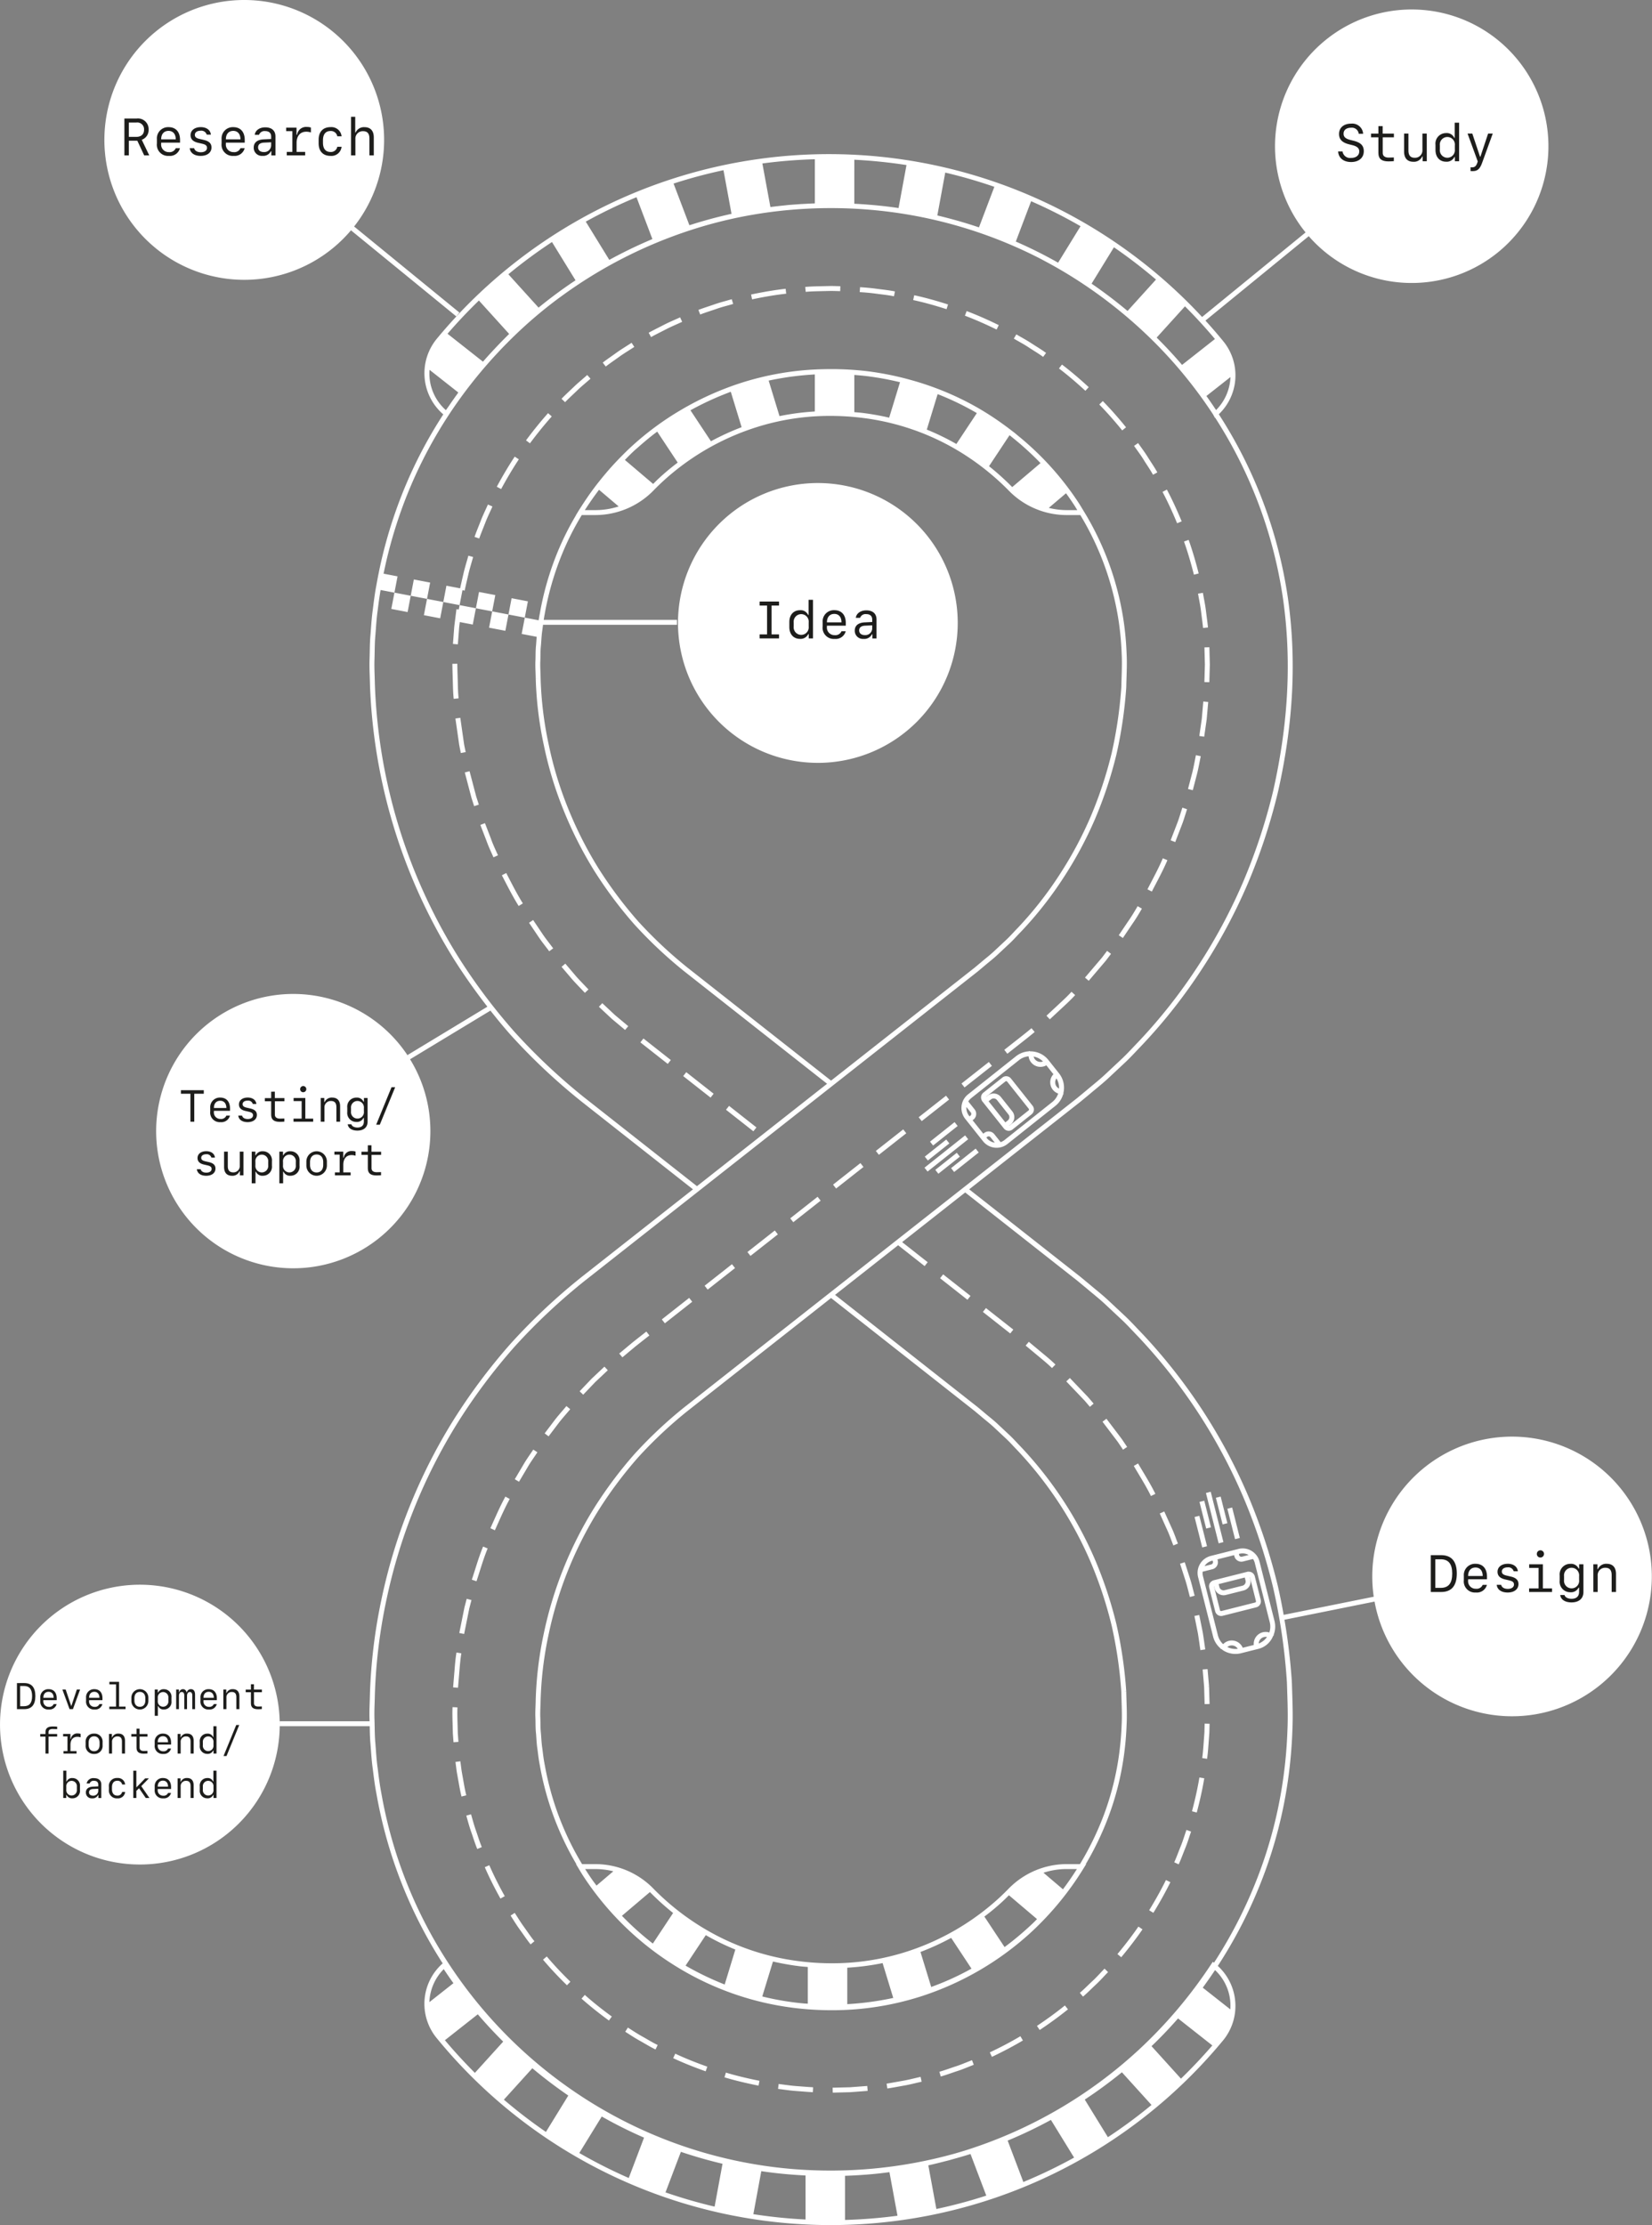 <svg id="Raggruppa_1328" data-name="Raggruppa 1328" xmlns="http://www.w3.org/2000/svg" xmlns:xlink="http://www.w3.org/1999/xlink" width="443.818" height="597.578" viewBox="0 0 443.818 597.578">
  <rect x="0" y="0" width="443.818" height="597.578" fill="#808080" stroke="none"/>
  <defs>
    <clipPath id="clip-path">
      <rect id="Rettangolo_287" data-name="Rettangolo 287" width="443.818" height="597.578" fill="none"/>
    </clipPath>
  </defs>
  <g id="Raggruppa_1328-2" data-name="Raggruppa 1328" clip-path="url(#clip-path)">
    <path id="Tracciato_2034" data-name="Tracciato 2034" d="M130.407,136.982c-.419.913-.852,1.857-1.226,2.82l.619.239-.619-.237c-.2.516-.4,1.03-.608,1.543-.375.941-.75,1.882-1.084,2.839l1.253.436c.326-.939.7-1.861,1.063-2.784.207-.518.415-1.037.615-1.559h0c.357-.925.782-1.849,1.192-2.744.232-.5.463-1,.684-1.51l-1.214-.532c-.219.5-.445.993-.673,1.487M168.3,92.951c-.862.546-1.725,1.092-2.56,1.686-.447.323-.9.642-1.348.96-.829.583-1.658,1.168-2.463,1.786l.807,1.053c.791-.607,1.605-1.181,2.419-1.755.455-.321.911-.642,1.356-.965.813-.577,1.656-1.111,2.5-1.644.468-.3.936-.594,1.4-.9l-.728-1.108c-.457.3-.919.593-1.381.885m-34.835,37.771,1.165.631c1.58-2.924,3.135-5.536,4.755-7.985l-1.106-.732c-1.642,2.483-3.216,5.127-4.815,8.086m7.849-12.449,1.064.791c1.969-2.645,3.883-5.007,5.854-7.218l-.99-.882c-2,2.24-3.936,4.63-5.928,7.308M156.518,101.8c-.773.661-1.544,1.323-2.277,2.027l.459.477-.461-.475c-.4.383-.8.761-1.2,1.139-.737.7-1.477,1.4-2.182,2.126l.953.921c.692-.716,1.416-1.4,2.141-2.084.4-.38.806-.762,1.2-1.149.714-.687,1.467-1.331,2.222-1.976.424-.363.85-.728,1.269-1.1l-.88-.992c-.412.366-.831.725-1.251,1.084m38.494-20.988c-.965.266-1.959.541-2.93.883h0c-.518.182-1.039.354-1.559.528-.966.322-1.933.644-2.882,1.011l.479,1.237c.929-.359,1.876-.675,2.821-.99.528-.175,1.054-.351,1.579-.533l-.219-.626.22.624c.927-.325,1.9-.6,2.842-.855.54-.15,1.079-.3,1.615-.459l-.38-1.27c-.526.158-1.057.3-1.585.451m64.224,3.974c2.71,1.026,5.493,2.243,8.512,3.722l.582-1.19c-3.055-1.5-5.876-2.732-8.626-3.773Zm36.1,23.853c2.051,2.1,4.124,4.438,6.16,6.955l1.03-.834c-2.063-2.55-4.164-4.921-6.242-7.048ZM277.1,92.208h0c-.87-.587-1.786-1.106-2.672-1.608-.464-.261-.927-.524-1.383-.8l-.679,1.14c.467.277.937.543,1.409.81.863.489,1.758.994,2.585,1.552l.37-.55-.365.553c.463.308.935.6,1.405.9.827.522,1.684,1.062,2.476,1.645l.785-1.068c-.831-.61-1.706-1.164-2.554-1.7-.46-.292-.921-.582-1.377-.883m7.4,6.757c2.361,1.805,4.681,3.769,7.092,6l.9-.973c-2.444-2.259-4.795-4.247-7.187-6.078Zm38.367,94.071-.665,4.632,1.312.188.669-4.666.411-4.661-1.322-.115Zm-1.9,11.412c-.194.981-.387,1.962-.623,2.932h0l-1.18,4.515,1.282.335,1.182-4.527-.64-.167.644.156c.239-.99.436-1.99.634-2.989.106-.537.212-1.074.325-1.609l-1.3-.273c-.114.541-.221,1.083-.327,1.627M181.2,85.909c-.929.414-1.858.827-2.767,1.294q-.728.378-1.458.746c-.909.461-1.819.923-2.709,1.42l.647,1.157c.875-.488,1.768-.941,2.663-1.395.49-.249.982-.5,1.467-.752.883-.453,1.788-.856,2.7-1.259.51-.228,1.019-.455,1.526-.691l-.559-1.2c-.5.233-1,.457-1.506.681M292.269,375.161l-1.615-1.693-.48.457.479-.457-3.232-3.384-.957.916,3.23,3.383h0l1.6,1.677c.33.369.651.745.969,1.123l.546.642,1-.866-.539-.632c-.327-.387-.655-.776-1.006-1.167M201.779,79.094l.272,1.3c3.469-.725,6.383-1.208,9.162-1.52l-.147-1.318c-2.824.318-5.776.807-9.287,1.542m43.554,1.489c2.777.6,5.707,1.4,8.96,2.446l.4-1.262c-3.293-1.056-6.265-1.868-9.082-2.479Zm-9.568-2.995c-1.673-.244-3.318-.372-4.707-.465l-.087,1.324c1.363.09,2.976.215,4.6.452l.1-.655-.085.656.964.123c1.194.148,2.43.3,3.619.541l.261-1.3c-1.237-.249-2.5-.406-3.716-.558Zm-15.608-.713c-1.251.029-2.546.06-3.827.186l.129,1.319c1.231-.121,2.5-.15,3.729-.179l3.2-.074,2.337.06.034-1.326-2.369-.06ZM122.985,183.286l-.009-.357-.048-1.685c-.032-.993-.062-1.987-.072-2.98l-1.326.012c.009,1,.04,2.006.072,3.01l.048,1.676.663-.016-.663.016.009.357c.036,1.429.073,2.908.232,4.369l1.319-.144c-.155-1.405-.191-2.855-.225-4.258m-4.727-17.23.839-4.377-4.377-.839-.839,4.377Zm-8.754-1.678.839-4.377-4.377-.839-.839,4.377Zm13.122-.773-.587,4.674-.355,4.665,1.323.1.351-4.633.17-1.345,3.485.668.839-4.377-4.377-.839-.224,1.167Zm13.141,5.807.839-4.377-4.377-.839-.839,4.377ZM190.9,294.779l.821-1.042-3.676-2.891-3.677-2.894L183.546,289l3.677,2.892Zm12.323,8.008L195.868,297l-.821,1.042,7.353,5.785ZM133.067,159.819l-4.377-.839-.839,4.377,4.377.839ZM41.846,66.676A37.576,37.576,0,1,0,36.52,13.8a37.577,37.577,0,0,0,5.326,52.873M180.217,284.688l-7.352-5.785-.822,1.042,7.353,5.785ZM94.3,61.863l28.283,23.106.839-1.026L95.139,60.836Zm21.259,94.6-4.377-.839L110.342,160l4.377.839Zm160.835,203.9-.847,1.019,3.773,3.135c1.113.923,2.264,1.876,3.306,2.9l.927-.947c-1.079-1.059-2.254-2.031-3.387-2.969ZM124.244,158.5l.59.123c.2-.973.429-1.941.655-2.91l.376-1.633c.232-.965.506-1.918.782-2.871.155-.538.313-1.076.46-1.617l-1.279-.35c-.146.536-.3,1.067-.455,1.6-.281.972-.561,1.945-.8,2.938l-.376,1.633q-.3,1.294-.585,2.594l-3.679-.705-.839,4.377,4.377.839Zm-94.2,267.861a37.573,37.573,0,1,0,44.345,29.277,37.572,37.572,0,0,0-44.345-29.277m107.4-265.7-.839,4.377,4.377.839.839-4.377Zm-2.615,74.408.7,1.351c1.186,2.292,2.414,4.661,3.815,6.9l1.124-.7c-1.373-2.191-2.588-4.536-3.762-6.8l-.7-1.355ZM253.378,342.248l-.821,1.042,3.676,2.892,3.677,2.892.821-1.042-3.677-2.892Zm10.68,10.092,7.353,5.785.821-1.042L264.88,351.3ZM154.4,262.783l-.492.444c.679.75,1.381,1.482,2.083,2.214.38.4.762.8,1.139,1.2l.966-.909c-.38-.4-.765-.8-1.148-1.2-.693-.722-1.385-1.444-2.056-2.186l-3.017-3.547-1.01.858,3.03,3.563Zm-28.25-55.663-1.281.335,1.794,6.823.718,2.226,1.261-.408-.708-2.191Zm-1.217-5.963c-.1-.481-.2-.962-.278-1.429l-.993-6.947-1.312.188,1,6.965c.086.5.188.994.29,1.491l.164.818,1.3-.253Zm43,75.453.848-1.018-3.559-2.975-3.416-3.2-.907.968,3.445,3.223Zm-35.957-51.159-.624.224.619-.237-1.684-4.365-1.237.476,1.682,4.365h0c.44,1.225.981,2.418,1.5,3.57l.346.765,1.209-.545-.349-.768c-.513-1.133-1.046-2.3-1.469-3.485m14.589,28.722c.333.435.665.867.99,1.307l1.066-.789c-.33-.445-.667-.885-1-1.324-.6-.779-1.217-1.585-1.77-2.4l-2.613-3.881-1.1.74,2.614,3.883c.575.854,1.206,1.676,1.816,2.47M309.23,236.986q-.485.923-.962,1.847l1.178.607q.475-.921.957-1.837c1.115-2.126,2.267-4.324,3.223-6.587L312.4,230.5c-.933,2.211-2.072,4.384-3.173,6.485M265.919,551.2l.566,1.2c3.042-1.444,5.765-2.882,8.323-4.4l-.676-1.14c-2.523,1.5-5.21,2.915-8.213,4.34m-6.348,2.708c-.905.365-1.841.742-2.774,1.038l.2.632-.205-.631c-.525.171-1.05.353-1.572.533-.943.325-1.885.651-2.846.92l.361,1.277c.99-.278,1.97-.616,2.918-.944.516-.178,1.033-.355,1.552-.525h0c.982-.31,1.939-.7,2.866-1.068.509-.206,1.018-.412,1.532-.606l-.467-1.239c-.524.2-1.043.406-1.562.615M245.7,558.152c-.97.229-1.939.459-2.916.634-.549.1-1.1.195-1.648.294-.981.178-1.962.357-2.948.508l.2,1.31c1-.152,1.992-.333,2.987-.513.545-.1,1.09-.2,1.638-.293,1.006-.179,2-.415,2.992-.65.534-.126,1.066-.252,1.6-.37l-.284-1.294c-.542.118-1.082.245-1.62.374m87.387-145.109-2.063-8.172-1.284.325,2.063,8.172Zm-3.346-3.965-1.805-7.15-1.285.325,1.807,7.152Zm-4.409,1.113-1.8-7.15-1.284.325,1.8,7.15ZM228.365,560.565l-4.677.119.034,1.326,4.707-.121,4.666-.35-.1-1.322ZM328.677,414.156l-3.412-13.517-1.283.325,3.412,13.517ZM180.852,552.751c2.672,1.247,5.526,2.4,8.729,3.531l.44-1.25c-3.16-1.114-5.977-2.254-8.607-3.484ZM130.24,501.466c1.193,2.728,2.569,5.483,4.209,8.423l1.157-.647c-1.619-2.9-2.976-5.619-4.152-8.306Zm10.607,16.14-.536.391.532-.4c-.658-.883-1.265-1.837-1.851-2.76-.236-.368-.471-.738-.709-1.1l-1.111.722c.236.363.468.729.7,1.094.6.941,1.217,1.913,1.9,2.834.3.41.591.825.883,1.239.6.854,1.22,1.737,1.9,2.566l1.023-.843c-.651-.79-1.257-1.652-1.841-2.484-.3-.423-.593-.844-.9-1.261m6.058,7.837-1.013.856c1.941,2.3,4.046,4.544,6.434,6.872l.925-.949c-2.358-2.3-4.434-4.516-6.347-6.779m66.905,34.794h0c-.984-.073-1.988-.207-2.959-.335-.553-.074-1.1-.147-1.658-.211l-.151,1.316c.546.064,1.09.135,1.634.208.99.133,2.014.268,3.038.343l.048-.661-.046.661,1.652.125c1.009.081,2.016.159,3.025.213l.07-1.324c-1-.053-2-.131-2.992-.209ZM132.619,408.483c-.29.648-.581,1.3-.876,1.942l1.206.551q.445-.974.879-1.951c.964-2.147,1.959-4.368,3.11-6.453l-1.16-.64c-1.178,2.133-2.185,4.38-3.159,6.551M194.635,557.9c2.731.818,5.723,1.547,9.147,2.23l.258-1.3c-3.383-.675-6.334-1.393-9.025-2.2Zm-22-10.927-.326.577.318-.581c-1.083-.593-2.147-1.279-3.177-1.942l-.764-.492-.714,1.117.761.488c1.047.675,2.129,1.372,3.25,1.986h0q.575.324,1.145.657c.96.557,1.953,1.132,2.981,1.63l.577-1.193c-.984-.476-1.954-1.039-2.892-1.584-.386-.223-.771-.447-1.159-.665m151.636-131.71-2.063-8.172-1.285.325,2.064,8.172Zm-168.04,121.5c2.231,1.978,4.707,3.956,7.357,5.879l.778-1.074c-2.614-1.9-5.056-3.847-7.255-5.8ZM323.7,178.507l-.134,4.677,1.326.038.134-4.712-.119-4.677-1.326.033Zm11.688,243.607-.015-.056-.274.069-9.041,2.283h0l-.272.069.013.053a1.578,1.578,0,0,0-.932,1.877l1.6,6.348a1.652,1.652,0,0,0,1.6,1.243,1.677,1.677,0,0,0,.4-.05l9.041-2.283a1.648,1.648,0,0,0,1.193-2l-1.6-6.347a1.63,1.63,0,0,0-1.71-1.208m-.974,1.555.2.8a1.154,1.154,0,0,1-.834,1.4L329,427.07a1.151,1.151,0,0,1-1.4-.834l-.2-.8Zm3,6.324a.322.322,0,0,1-.233.39l-9.041,2.283a.32.32,0,0,1-.39-.232l-1.6-6.348c-.008-.036.012-.066.015-.1l.146.575a2.484,2.484,0,0,0,2.4,1.873,2.521,2.521,0,0,0,.61-.077l4.787-1.209a2.473,2.473,0,0,0,1.795-3.006l-.15-.594a.293.293,0,0,1,.065.1Zm-17.185,56.453,1.282.339c.893-3.374,1.552-6.383,2.015-9.2l-1.308-.216c-.455,2.773-1.107,5.741-1.988,9.074m-.981-59.155c.138.538.274,1.076.42,1.612l1.279-.35c-.145-.528-.28-1.059-.415-1.589-.248-.97-.5-1.972-.815-2.953l-1.436-4.451-1.262.406,1.434,4.45c.3.943.551,1.925.794,2.876m4.325,37.929-.237,3.253c-.089,1.214-.183,2.471-.362,3.686l1.31.195c.188-1.263.282-2.545.374-3.785l.24-3.285.058-2.338-1.326-.033Zm12.661-48.7a4.658,4.658,0,0,0-3.549-.52l-7.414,1.872a4.692,4.692,0,0,0-3.4,5.692l4.026,15.946a6.128,6.128,0,0,0,1.983,3.18c-.012.032-.033.06-.044.091l.308.1a6.308,6.308,0,0,0,.586.433,6.171,6.171,0,0,0,3.168.879,6.26,6.26,0,0,0,1.528-.191l4.475-1.129a5.738,5.738,0,0,0,4.117-3.493l.224-.237c-.025-.024-.057-.038-.083-.061a6.146,6.146,0,0,0,.237-3.742L338.381,419.4a4.661,4.661,0,0,0-2.141-2.878m-3.225.766a3.4,3.4,0,0,1,.828-.1,3.332,3.332,0,0,1,1.612.431l-1.8.455a.626.626,0,0,1-.471-.069.619.619,0,0,1-.285-.382l-.072-.284Zm-7.414,1.872.188-.048.072.284a.623.623,0,0,1-.449.756l-1.807.456a3.34,3.34,0,0,1,2-1.448m4.128,23.167a1.869,1.869,0,0,1,2.794.484,4.79,4.79,0,0,1-2.794-.484m8.435-.941a1.868,1.868,0,0,1,.243-.86,1.9,1.9,0,0,1,1.169-.871,1.868,1.868,0,0,1,.8-.017,4.8,4.8,0,0,1-2.215,1.748m2.843-2.952a3.2,3.2,0,0,0-4.172,3.348l-2.969.75a3.2,3.2,0,0,0-5.261-.966,4.856,4.856,0,0,1-1.414-2.379l-4.026-15.946a3.347,3.347,0,0,1-.073-1.137l2.643-.667a1.95,1.95,0,0,0,1.41-2.365l-.072-.285,4.469-1.128.072.284a1.947,1.947,0,0,0,1.885,1.473,1.983,1.983,0,0,0,.48-.06l2.646-.668a3.348,3.348,0,0,1,.472,1.037l4.026,15.947a4.825,4.825,0,0,1-.115,2.763m2.447-226.293c4.044-18.218,4.883-35.066,2.553-51.481a123.568,123.568,0,0,0-18.572-49.407A14.451,14.451,0,0,0,328.683,91.7q-2.348-2.875-4.833-5.6L351.592,63.44l-.412-.5a36.727,36.727,0,1,0-.016-.019l-.411-.5L322.946,85.131A136.727,136.727,0,0,0,117.414,90.9a14.575,14.575,0,0,0,1.68,20.39,121.291,121.291,0,0,0-10.5,20,124.34,124.34,0,0,0-7.467,25.84c-.412,2.1-.679,4.249-.937,6.324l-.041.334c-.244,1.69-.37,3.407-.492,5.065l-.125,1.63c-.143,1.522-.172,3.058-.2,4.545-.015.722-.028,1.445-.054,2.171-.046,1.519,0,2.984.05,4.4.024.705.048,1.412.06,2.128l.663-.012-.663.025a149.227,149.227,0,0,0,10.683,50.5h0a150.11,150.11,0,0,0,11.71,23.106c2.866,4.547,5.941,8.881,9.156,13.017l-21.465,12.993.335.553a36.838,36.838,0,1,0,.016.025l.335.555,21.6-13.074c1.809,2.287,3.649,4.53,5.55,6.665l.494-.44-.49.444a163.137,163.137,0,0,0,18.886,17.732L173.447,309.4l12.727,10.014L156.193,343l.411.521-.415-.517A163.112,163.112,0,0,0,137.3,360.734a157.906,157.906,0,0,0-15.528,20.734l.561.354-.562-.349a148.73,148.73,0,0,0-19.249,47.883,144.5,144.5,0,0,0-3.142,25.731c-.012.714-.036,1.421-.06,2.126-.048,1.418-.1,2.883-.05,4.408.008.215.011.432.016.647H75.164v1.326H99.323c0,.065,0,.129.005.194.028,1.486.057,3.024.2,4.538l.125,1.64c.122,1.658.248,3.374.49,5.049l.044.35c.257,2.071.524,4.21.935,6.309h0a123.6,123.6,0,0,0,17.808,45.623l-.032.028a14.471,14.471,0,0,0-1.652,19.946,136.748,136.748,0,0,0,211.269.8,14.575,14.575,0,0,0-1.345-20.093,125.613,125.613,0,0,0,12.1-23.761,121.023,121.023,0,0,0,6.741-26.056,125.165,125.165,0,0,0,1.192-13.383c.171-3.7.052-7.266-.064-10.711l-.076-2.393-.663.019.661-.042a161.766,161.766,0,0,0-2.047-17.014l.073.367,24.193-4.872a37.551,37.551,0,1,0-.612-6.847,37.958,37.958,0,0,0,.392,5.538l-24.2,4.874c-.46-2.574-.962-5.141-1.544-7.683a156.379,156.379,0,0,0-8.127-24.6l-.611.257.608-.262a148.406,148.406,0,0,0-28.272-43.182l-.484.455.476-.461c-.49-.506-.977-1.019-1.462-1.532-.981-1.038-2-2.112-3.059-3.12l-4.719-4.414c-1.075-.994-2.216-1.938-3.319-2.85-.541-.448-1.082-.895-1.624-1.356l-2.479-2.049-19.408-15.271L260.38,319.41l27.7-21.8,2.169-1.707,2.472-2.045c.533-.452,1.071-.9,1.608-1.342,1.107-.916,2.252-1.862,3.334-2.861l4.718-4.416c1.062-1.007,2.079-2.082,3.062-3.122.484-.512.968-1.022,1.467-1.538a144.164,144.164,0,0,0,16.018-20.364,148.528,148.528,0,0,0,12.254-22.82,156.631,156.631,0,0,0,7.971-23.971ZM330.571,101.262a13.275,13.275,0,0,1-3.86,8.863c-.09-.138-.19-.27-.281-.407q-1.129-1.7-2.322-3.367ZM318.349,82.273q4.194,4.188,8.053,8.774L317.567,98q-3.251-3.8-6.822-7.338ZM299.265,66.411a135.747,135.747,0,0,1,11.3,8.667l-7.645,8.437q-4.643-3.893-9.662-7.333ZM277.013,54.042a134.4,134.4,0,0,1,13.281,6.709l-6.03,9.8Q281.53,69,278.706,67.587l-.074-.036q-2.806-1.4-5.692-2.659l-.036-.017Zm-23.068-7.691a135.012,135.012,0,0,1,13.192,3.822l-4.132,10.891-.053-.016q-2.654-.893-5.353-1.67c-.138-.04-.276-.076-.412-.115-1.751-.494-3.512-.961-5.285-1.381-.027-.005-.054-.015-.081-.02ZM229.516,42.9a136.25,136.25,0,0,1,14.019,1.429L241.4,55.875c-.982-.144-1.966-.282-2.952-.4l-.093-.011c-1.347-.163-2.7-.3-4.05-.418-.257-.023-.514-.042-.773-.062q-1.931-.159-3.868-.26c-.052,0-.1-.007-.152-.009Zm-10.6-.125V54.624l-.11.005c-.871.03-1.741.074-2.611.123-.367.02-.733.034-1.1.057-.333.021-.664.052-1,.076-.823.057-1.645.111-2.467.187-.262.024-.522.062-.783.089q-1.885.185-3.761.429l-.111.012-2.159-11.7a135.963,135.963,0,0,1,14.1-1.136m-24.549,2.943,2.162,11.72-.021,0q-2.746.606-5.459,1.335c-.187.049-.37.1-.555.154-1.605.441-3.2.911-4.785,1.418-.142.045-.286.081-.427.126l-.073.025L180.958,49.3a135.038,135.038,0,0,1,13.4-3.59M171,52.962,175.266,64.2c-.081.034-.158.074-.239.109q-2.812,1.191-5.562,2.512c-.074.036-.146.073-.219.109q-2.734,1.326-5.4,2.78c-.052.028-.1.053-.156.081l-6.319-10.272A135.05,135.05,0,0,1,171,52.962M148.291,65l6.326,10.281-.04.027q-5.134,3.412-9.886,7.307l-8.117-8.957A135.354,135.354,0,0,1,148.291,65M128.662,80.714l8.126,8.968c-1.157,1.132-2.287,2.291-3.4,3.464l-.4.422c-1.1,1.172-2.185,2.357-3.237,3.567l-9.52-7.5q4.036-4.669,8.428-8.924m-13.237,20.911a13.465,13.465,0,0,1-.028-2.3l7.736,6.091c-.109.147-.207.3-.314.448q-1.143,1.575-2.234,3.183c-.257.376-.534.74-.786,1.12a13.124,13.124,0,0,1-4.374-8.543m-.068,436.083a13.27,13.27,0,0,1,3.861-8.863c.838,1.274,1.713,2.528,2.6,3.773ZM127.579,556.7q-4.193-4.188-8.053-8.773l8.836-6.959q3.253,3.8,6.822,7.338Zm19.085,15.863a135.529,135.529,0,0,1-11.294-8.668l7.646-8.439q4.643,3.893,9.661,7.334Zm22.251,12.369a134.7,134.7,0,0,1-13.281-6.71l6.03-9.8a120.024,120.024,0,0,0,11.36,5.675Zm23.068,7.69a134.776,134.776,0,0,1-13.194-3.822l4.133-10.891c3.669,1.235,7.4,2.313,11.184,3.2Zm24.431,3.457a135.859,135.859,0,0,1-14.021-1.43l2.132-11.55c.982.144,1.966.282,2.952.4,2.959.363,5.941.61,8.937.758Zm10.6.123V584.345q3.641-.121,7.283-.447c1.558-.143,3.109-.327,4.657-.53l2.158,11.7a135.907,135.907,0,0,1-14.1,1.135m24.547-2.943L249.4,581.538c1.562-.343,3.109-.734,4.652-1.136.209-.053.422-.1.63-.154.468-.125.931-.264,1.4-.394q2.34-.638,4.649-1.361l4.239,11.173a134.684,134.684,0,0,1-13.4,3.59m23.36-7.248-4.217-11.118a121.188,121.188,0,0,0,11.621-5.556l6.228,10.121a134.643,134.643,0,0,1-13.632,6.552m22.711-12.034-6.213-10.1q5.154-3.4,9.98-7.329l7.95,8.773a135.594,135.594,0,0,1-11.717,8.656m19.629-15.718-7.911-8.732c.211-.2.427-.4.636-.6q3.372-3.279,6.491-6.843l9.213,7.254q-4.038,4.669-8.429,8.924M330.5,537.344a13.466,13.466,0,0,1,.028,2.3l-7.4-5.826q1.7-2.318,3.3-4.724a13.111,13.111,0,0,1,4.075,8.252m15.231-85.617.076,2.386c.115,3.419.233,6.954.065,10.614a123.449,123.449,0,0,1-1.181,13.249,119.7,119.7,0,0,1-6.665,25.77,124.227,124.227,0,0,1-11.881,23.369l-.335-.244-.382.582A124.937,124.937,0,0,1,305.9,550.54a123.208,123.208,0,0,1-45.66,26.7c-1.282.416-2.576.8-3.876,1.174a124.321,124.321,0,0,1-44.615,4.007l-.017.187h0l.016-.186a122.069,122.069,0,0,1-50.363-16.209l-.228.391.227-.391a123.329,123.329,0,0,1-38.807-35.851l-.5.346.5-.349a121.931,121.931,0,0,1-20.152-48.914l-.652.114.65-.127c-.4-2.056-.665-4.178-.92-6.23l-.046-.363c-.239-1.642-.362-3.335-.483-4.971l-.126-1.658c-.139-1.473-.168-2.984-.195-4.446-.015-.73-.029-1.461-.054-2.186-.045-1.477,0-2.922.049-4.317.025-.713.048-1.426.061-2.136a142.956,142.956,0,0,1,3.111-25.48l-.648-.143.65.135A147.4,147.4,0,0,1,122.9,382.175a156.687,156.687,0,0,1,15.391-20.556,161.8,161.8,0,0,1,18.725-17.581L191.52,316.89l34.505-27.147,34.505-27.148,2.173-1.71,1.76-1.474c.433-.374.876-.737,1.319-1.1.714-.586,1.454-1.192,2.149-1.841l3.3-3.089c.695-.65,1.348-1.348,1.982-2.024.391-.416.781-.832,1.2-1.255a100.268,100.268,0,0,0,11.232-14.277h0a104.591,104.591,0,0,0,8.6-16.007,111.809,111.809,0,0,0,5.7-17.245l-.646-.154.647.147a117.527,117.527,0,0,0,2.631-18c.016-.851.042-1.71.069-2.568.068-2.133.135-4.34.026-6.354a81.524,81.524,0,0,0-.762-8.6l-.656.09.656-.093a78.713,78.713,0,0,0-10.121-28.714l-.916-1.514c-.354-.589-.707-1.176-1.08-1.75a78.836,78.836,0,0,0-16.241-17.995c-.38-.312-.748-.639-1.135-.944-.146-.115-.3-.22-.449-.335-2.145-1.668-4.372-3.242-6.684-4.7a74.571,74.571,0,0,0-7.024-3.909,78.461,78.461,0,0,0-14.027-5.257A80.346,80.346,0,0,0,233.045,99.7v.005h0V99.7a82.4,82.4,0,0,0-11.669-.549,77.712,77.712,0,0,0-22.457,3.738,80.593,80.593,0,0,0-16.02,7.235,78.349,78.349,0,0,0-13.528,10.053c-.02.019-.038.04-.06.058-.919.856-1.808,1.739-2.684,2.634-.229.235-.459.469-.685.707-.854.893-1.691,1.8-2.5,2.732-.175.2-.342.406-.514.607q-.99,1.157-1.934,2.35c-.24.3-.481.6-.716.907q-1.042,1.35-2.024,2.744c-.273.387-.534.779-.8,1.169q-.654.966-1.282,1.951c-.266.415-.537.828-.794,1.249l-.021.034-.616,1.009h.03a75.991,75.991,0,0,0-4.982,9.954h0a79.58,79.58,0,0,0-4.76,16.493c-.126.6-.225,1.208-.312,1.813l-3.728-.714-.839,4.377,4.031.773c-.025.318-.052.638-.074.95-.032.457-.064.915-.1,1.357-.1.911-.114,1.829-.126,2.716-.007.54-.013,1.078-.042,1.62-.038.911,0,1.884.037,2.824.021.566.045,1.132.05,1.686l.663-.007-.663.025a98.3,98.3,0,0,0,2.2,18.035,99.852,99.852,0,0,0,5.288,17.384,106.087,106.087,0,0,0,8.209,16.205,113.66,113.66,0,0,0,10.882,14.54l.5-.44-.489.447A119,119,0,0,0,183.746,260.8L201,274.378,222.2,291.062l-31.5,24.786-3.453,2.717-12.979-10.211-17.25-13.571A161.722,161.722,0,0,1,138.29,277.2,156.612,156.612,0,0,1,122.9,256.645a148.781,148.781,0,0,1-11.606-22.9l-.614.252.612-.255A147.907,147.907,0,0,1,100.709,183.7c-.013-.717-.037-1.426-.061-2.134-.046-1.4-.094-2.841-.049-4.313.025-.73.04-1.459.054-2.19.027-1.462.056-2.975.195-4.455l.126-1.649c.121-1.636.244-3.327.484-4.984l.044-.347c.211-1.7.447-3.447.746-5.174l3.717.713.839-4.377-3.754-.72a123.069,123.069,0,0,1,6.767-22.267l-.614-.252.614.252a121.612,121.612,0,0,1,16.626-28.56h0q.927-1.189,1.885-2.354c.123-.15.245-.3.37-.451q.853-1.032,1.73-2.045c.211-.245.423-.488.636-.73q.789-.9,1.6-1.788c.3-.333.611-.661.919-.99.472-.508.945-1.015,1.426-1.515.444-.461.9-.915,1.347-1.368.366-.369.728-.741,1.1-1.1q1.271-1.247,2.574-2.46a119.941,119.941,0,0,1,10.116-8.395c.029-.02.056-.042.084-.064.094-.069.191-.135.285-.2a123.81,123.81,0,0,1,35.173-18.029v-.005h0v.005a119.392,119.392,0,0,1,16.143-4.015c.068-.012.135-.021.2-.033q4.832-.841,9.723-1.29a124.721,124.721,0,0,1,26.541.388,122.76,122.76,0,0,1,41.288,12.719h0c.331.171.656.353.985.528q3.9,2.062,7.613,4.393A124.955,124.955,0,0,1,303.317,85.6a121.783,121.783,0,0,1,22.609,25.742l.467.878.058-.052a122.182,122.182,0,0,1,18.243,48.672l.658-.093-.658.094c2.337,16.448,1.462,33.345-2.672,51.656a155.185,155.185,0,0,1-8.06,24.386A147.245,147.245,0,0,1,321.816,259.5l.557.359-.558-.358a142.788,142.788,0,0,1-15.863,20.166c-.494.509-.981,1.025-1.469,1.539-.972,1.027-1.977,2.089-3.009,3.069l-4.711,4.409c-1.054.973-2.182,1.908-3.276,2.81-.542.449-1.084.9-1.613,1.347l-2.455,2.031-2.157,1.7-34.505,27.148-34.505,27.148-34.505,27.148.411.521-.415-.517A118.871,118.871,0,0,0,170.5,390.459,113.462,113.462,0,0,0,159.615,405l.559.354-.565-.347a104.4,104.4,0,0,0-13.492,33.581,98.368,98.368,0,0,0-2.2,18.055c-.005.554-.029,1.121-.05,1.686-.037.941-.076,1.914-.036,2.83.028.537.034,1.075.041,1.615.012.887.024,1.805.125,2.7.041.456.073.913.1,1.371.068.962.137,1.958.29,2.919l.1.769c.142,1.145.289,2.33.53,3.493l0,.013v.007a79.264,79.264,0,0,0,9.825,26.6h-.091l.915,1.526c.358.583.7,1.167,1.074,1.737a79.734,79.734,0,0,0,24.523,23.967,78.513,78.513,0,0,0,32.225,11.4,83.151,83.151,0,0,0,9.9.6,78.237,78.237,0,0,0,24.232-3.778A80.153,80.153,0,0,0,277.16,518.8a81.28,81.28,0,0,0,14.025-17.154l.623-1.007h-.11a80.777,80.777,0,0,0,5.9-12.215,76.448,76.448,0,0,0,4.308-16.651,81.215,81.215,0,0,0,.761-8.586c.11-2.029.042-4.237-.024-6.369-.028-.858-.054-1.717-.07-2.568l-.663.012.661-.045a117.527,117.527,0,0,0-2.631-17.972,111.869,111.869,0,0,0-5.7-17.246l-.611.257.608-.264A104.1,104.1,0,0,0,274.4,388.71l-.481.455.472-.465c-.4-.407-.793-.824-1.184-1.242-.632-.675-1.286-1.372-1.979-2.022l-3.3-3.089c-.695-.65-1.436-1.257-2.153-1.843-.441-.362-.883-.724-1.322-1.1l-1.77-1.481L243.279,362.65l-18.931-14.893,16.942-13.33,7.117,5.6.821-1.043-6.865-5.4,11.213-8.822,5.729-4.508,10.7,8.422,19.4,15.26,2.46,2.035c.538.457,1.084.909,1.629,1.36,1.091.9,2.216,1.835,3.262,2.8l4.712,4.409c1.034.981,2.036,2.041,3.006,3.066.487.514.973,1.029,1.466,1.536h0a147.091,147.091,0,0,1,28.019,42.793,155,155,0,0,1,8.058,24.382,160.368,160.368,0,0,1,3.714,25.41m-185-218.614a104.991,104.991,0,0,1-8.106-16.007l-.612.253.611-.257a98.7,98.7,0,0,1-5.216-17.16,96.9,96.9,0,0,1-2.17-17.795h0c-.007-.562-.028-1.135-.05-1.707-.036-.913-.073-1.858-.037-2.71.029-.553.037-1.11.044-1.665.012-.895.024-1.74.119-2.6.042-.465.074-.931.107-1.4.065-.935.133-1.9.282-2.843l.1-.773c.028-.215.058-.436.086-.654h35.994v-1.326h-35.81c.073-.484.15-.969.249-1.448a78.339,78.339,0,0,1,4.687-16.239l-.614-.252.614.251a74.893,74.893,0,0,1,5.289-10.456h3.717a21.855,21.855,0,0,0,15.562-6.607q1.157-1.189,2.377-2.324a67.245,67.245,0,0,1,24.854-14.527A65.11,65.11,0,0,1,223.12,111.7a69.957,69.957,0,0,1,8.4.51,65.746,65.746,0,0,1,27.018,9.531,68.654,68.654,0,0,1,12.572,10.117,21.7,21.7,0,0,0,15.425,6.468h3.7a77.485,77.485,0,0,1,10.363,28.9,80.535,80.535,0,0,1,.75,8.477c.106,1.972.04,4.152-.027,6.257-.028.863-.054,1.727-.069,2.552a116.326,116.326,0,0,1-2.6,17.756,110.48,110.48,0,0,1-5.635,17.039,103.317,103.317,0,0,1-8.492,15.8l.558.358-.559-.355a99.075,99.075,0,0,1-11.075,14.075c-.407.415-.806.839-1.2,1.263-.619.66-1.257,1.343-1.921,1.963l-3.3,3.087c-.663.62-1.385,1.212-2.084,1.786-.451.369-.9.738-1.336,1.114l-1.739,1.455-2.157,1.7L225.2,288.7l-1.929,1.518-21.457-16.881-17.246-13.57a117.68,117.68,0,0,1-13.085-12.286,112.181,112.181,0,0,1-10.753-14.368M157.115,137c.137-.216.282-.426.422-.64,1.071-1.648,2.208-3.253,3.395-4.823l5.272,4.473a20.167,20.167,0,0,1-6.188.99Zm10.761-13.479c.79-.8,1.57-1.607,2.393-2.374l0,0c.485-.449,1-.872,1.494-1.311,1.548-1.36,3.139-2.68,4.8-3.918l5.507,8.315c-1.744,1.323-3.429,2.715-5.02,4.193-.54.5-1.056,1.026-1.579,1.544Zm17.617-13.333c.015-.008.03-.016.045-.025a79.885,79.885,0,0,1,7.527-3.651c.293-.123.586-.247.88-.367.746-.3,1.5-.6,2.252-.883.045-.017.089-.032.134-.048l2.908,9.514a69.35,69.35,0,0,0-8.24,3.777Zm21.012-7.967.086-.02c.789-.171,1.584-.321,2.381-.468.359-.065.72-.13,1.08-.191.831-.139,1.664-.272,2.5-.384.158-.021.317-.037.475-.058,1.946-.249,3.908-.432,5.883-.537v9.949a67.082,67.082,0,0,0-9.491,1.242Zm23.011,8.475V100.7c1.123.089,2.244.182,3.366.318a78.889,78.889,0,0,1,8.908,1.632l-2.911,9.523a68.923,68.923,0,0,0-7.194-1.281c-.72-.087-1.446-.131-2.169-.2m19.472,4.683,2.914-9.527.053.02a74.979,74.979,0,0,1,10.478,5.074l-5.5,8.3a64.739,64.739,0,0,0-7.947-3.868m16.72,9.828,5.512-8.323c.469.365.927.745,1.387,1.12q.662.541,1.312,1.092,2.905,2.483,5.554,5.211l.068.07-7.6,6.444a69.406,69.406,0,0,0-6.237-5.614M289.418,137h-2.882a20.178,20.178,0,0,1-4.775-.6l4.628-3.926q1.191,1.632,2.285,3.315l.005,0h0l-.005,0c.259.4.49.807.742,1.209m-2.9,363.637a21.835,21.835,0,0,0-15.562,6.616c-.769.782-1.564,1.564-2.373,2.32A67.184,67.184,0,0,1,243.729,524.1a65.3,65.3,0,0,1-20.308,3.168,68.6,68.6,0,0,1-8.4-.517A65.736,65.736,0,0,1,188,517.223a67.488,67.488,0,0,1-12.567-10.114A21.735,21.735,0,0,0,160,500.639h-3.623a77.906,77.906,0,0,1-10.06-26.845l-.652.114.648-.134c-.232-1.116-.375-2.281-.516-3.407l-.1-.794c-.147-.924-.215-1.889-.281-2.822-.032-.467-.064-.933-.107-1.413-.094-.846-.106-1.691-.118-2.586-.007-.555-.015-1.111-.042-1.658-.037-.856,0-1.8.036-2.716.023-.578.045-1.157.052-1.706a96.918,96.918,0,0,1,2.17-17.8l-.647-.145.648.135A103.037,103.037,0,0,1,160.739,405.7a112.283,112.283,0,0,1,10.744-14.355,117.586,117.586,0,0,1,13.085-12.288l34.5-27.148,4.2-3.309,19.183,15.092,19.392,15.258,1.748,1.462c.44.38.891.749,1.339,1.117.7.574,1.425,1.167,2.088,1.787l3.3,3.089c.663.619,1.3,1.3,1.917,1.958.4.427.8.852,1.208,1.269h0a102.767,102.767,0,0,1,19.57,29.888,110.5,110.5,0,0,1,5.631,17.026,116.259,116.259,0,0,1,2.6,17.755c.015.85.042,1.7.069,2.56.066,2.105.133,4.283.025,6.273a80.186,80.186,0,0,1-.749,8.46,75.274,75.274,0,0,1-4.233,16.359,79.767,79.767,0,0,1-6.222,12.689Zm2.8,1.326q-1.768,2.8-3.75,5.436l-5.232-4.442a19.888,19.888,0,0,1,6.177-.994Zm-11.372,14.2h0l-.042-.044a81.082,81.082,0,0,1-8.02,6.8l-5.427-8.193a60.662,60.662,0,0,0,5.024-4.188c.543-.5,1.06-1.021,1.577-1.539l7.544,6.4c-.236.235-.459.484-.7.714ZM260.993,528.71a74.379,74.379,0,0,1-10.82,4.922l-2.879-9.4a69.1,69.1,0,0,0,8.245-3.778Zm-21.017,7.863a79.557,79.557,0,0,1-12.353,1.67v-9.792a65.649,65.649,0,0,0,9.491-1.233Zm-35.193-.391,2.877-9.388a68.932,68.932,0,0,0,7.2,1.271c.716.093,1.445.134,2.161.2v9.862c-.374-.029-.75-.038-1.124-.073l-.009.114h0l.009-.114a74.176,74.176,0,0,1-11.108-1.873m-7.238-12.6-2.859,9.386a79.115,79.115,0,0,1-10.512-5.064l5.431-8.192a64.456,64.456,0,0,0,7.94,3.869m-16.716-9.821-5.442,8.215a78.439,78.439,0,0,1-8.309-7.458l7.52-6.377a69.508,69.508,0,0,0,6.23,5.621m-23.629-11.8H160a20.548,20.548,0,0,1,4.772.6l-4.515,3.842c-.376-.51-.768-1.007-1.131-1.527l-.069.049h0l.069-.049c-.668-.949-1.3-1.926-1.929-2.911m62.522-297.084A37.576,37.576,0,1,0,182.146,167.3a37.576,37.576,0,0,0,37.577,37.577M318.209,493.03c-.306.931-.623,1.892-1,2.8l.611.257-.614-.251c-.209.513-.408,1.03-.61,1.546-.354.917-.721,1.864-1.133,2.763l1.2.554c.43-.936.8-1.9,1.167-2.838.2-.509.4-1.018.6-1.523.4-.952.725-1.937,1.038-2.89.171-.518.342-1.037.525-1.55l-1.249-.445c-.186.524-.361,1.053-.534,1.58m-39.627,51.055.736,1.1c2.778-1.851,5.265-3.667,7.6-5.552l-.834-1.033c-2.305,1.861-4.758,3.653-7.5,5.481M301.489,386.64c-.292-.411-.6-.813-.9-1.213l-3.337-4.4-1.057.8,3.339,4.406c.3.39.594.778.867,1.163l1.307,1.941,1.1-.741Zm21.62,51.678-.925-4.587-1.3.262.921,4.565c.166.978.3,1.963.443,2.947q.115.833.24,1.668l1.31-.2c-.082-.551-.159-1.1-.237-1.656-.141-1-.281-1.992-.452-3m1.306,9.942-1.32.114.4,4.634.135,4.665,1.326-.038-.137-4.677-.663.02.66-.057ZM300.207,524.8l1.019.848c2.139-2.57,4.007-5.017,5.709-7.482l-1.09-.753c-1.681,2.43-3.525,4.846-5.639,7.386m-4.614,5.115c-.671.715-1.365,1.453-2.092,2.117l.448.488-.452-.485c-.406.379-.807.766-1.208,1.152-.705.681-1.433,1.385-2.185,2.023l.856,1.011c.785-.665,1.53-1.384,2.25-2.08.394-.38.787-.762,1.19-1.135h0c.761-.7,1.47-1.452,2.157-2.183.374-.4.748-.8,1.131-1.185l-.945-.929c-.39.4-.77.8-1.151,1.208M310.4,401.2c-1.013-2.068-2.207-4.062-3.363-5.989-.433-.725-.868-1.45-1.294-2.179l-1.144.668c.428.734.864,1.463,1.3,2.193,1.14,1.9,2.321,3.873,3.307,5.89Zm-1.673,111.832,1.131.692c1.759-2.874,3.254-5.565,4.572-8.227l-1.189-.589c-1.3,2.626-2.774,5.284-4.514,8.123m7.157-99.982c-.354-.944-.721-1.919-1.174-2.857l-1.925-4.264-1.209.546,1.925,4.263.6-.273-.6.29c.431.887.79,1.84,1.136,2.761.192.514.386,1.027.593,1.536l1.228-.5c-.2-.5-.391-1-.581-1.5M254.22,306.042l-5.774,4.589.826,1.038,5.774-4.589Zm31.247-35.475c1.108-1.021,2.283-2.118,3.376-3.318l-.98-.893c-1.058,1.16-2.208,2.235-3.3,3.24l-3.423,3.189.9.969ZM257.047,309.6l-5.772,4.589.826,1.038,5.772-4.589Zm17.261-29.5h0l.46-.361c1.08-.848,2.159-1.7,3.205-2.588l-.863-1.009c-1.029.88-2.1,1.717-3.162,2.553l-.46.362.408.521-.41-.521-3.677,2.894L270.63,283Zm-18.793,33.62.826,1.039,6.6-5.245-.826-1.038Zm10.968-27.464-.822-1.042L258.309,291l.821,1.042Zm-2.756,9.3.174.216v.005l5.8,7.3.007.007.171.215.025-.02a1.632,1.632,0,0,0,2.112.064l5.125-4.075a1.648,1.648,0,0,0,.265-2.313l-5.8-7.3a1.646,1.646,0,0,0-2.313-.264l-5.127,4.075a1.626,1.626,0,0,0-.394,2.056Zm7.01,5.367-.643.512-4.5-5.667.643-.51a1.131,1.131,0,0,1,.847-.244,1.146,1.146,0,0,1,.77.428l3.071,3.865a1.147,1.147,0,0,1-.184,1.616m-5.744-6.422,5.126-4.075a.318.318,0,0,1,.2-.069.245.245,0,0,1,.036,0,.316.316,0,0,1,.216.119l5.8,7.3a.322.322,0,0,1,.068.236.317.317,0,0,1-.121.215l-5.123,4.074c-.028.024-.064.017-.1.028l.465-.369a2.477,2.477,0,0,0,.4-3.48l-3.071-3.864a2.477,2.477,0,0,0-3.481-.4l-.461.367c.017-.028.02-.064.048-.086m-6.669,2.549a4.652,4.652,0,0,0,.988,3.448l4.758,5.985a4.685,4.685,0,0,0,6.586.754l12.875-10.235a6.145,6.145,0,0,0,2.077-3.11l.1-.005-.033-.33a6.17,6.17,0,0,0-1.153-5.269l-2.871-3.612a6.168,6.168,0,0,0-4.874-2.313l-.314-.107c-.012.033-.011.068-.021.1a6.159,6.159,0,0,0-3.506,1.323l-12.874,10.234a4.661,4.661,0,0,0-1.741,3.138m2.374,2.593-.228.18-.119-.15a3.332,3.332,0,0,1-.712-2.364l1.16,1.459a.606.606,0,0,1,.131.457.62.62,0,0,1-.232.416m4.409,6.016-.119-.151.228-.182a.63.63,0,0,1,.457-.131.617.617,0,0,1,.416.229l1.159,1.458a3.341,3.341,0,0,1-2.141-1.224m18.713-16.026a4.838,4.838,0,0,1,.7,2.727,1.848,1.848,0,0,1-.7-2.727m-3.629-4.555a1.863,1.863,0,0,1-.885.115,1.859,1.859,0,0,1-1.62-1.436,4.83,4.83,0,0,1,2.505,1.32m-19.3,9.874,12.874-10.235a4.822,4.822,0,0,1,2.566-1.019,3.212,3.212,0,0,0,4.773,2.417l1.9,2.391a3.188,3.188,0,0,0,1.281,5.187,4.849,4.849,0,0,1-1.581,2.272L269.828,306.2a3.323,3.323,0,0,1-1,.537l-1.7-2.136a1.949,1.949,0,0,0-2.737-.312l-.228.182-2.866-3.607.228-.182a1.95,1.95,0,0,0,.314-2.736l-1.7-2.137a3.349,3.349,0,0,1,.752-.856m56.57-154.931c-1.287-3.123-2.588-5.915-3.971-8.535l-1.173.619c1.365,2.584,2.647,5.338,3.92,8.42ZM250.682,307.644l6.6-5.244-.826-1.038-6.6,5.244Zm71.35-153.631c-.852-3.358-1.733-6.308-2.692-9.019l-1.251.443c.948,2.672,1.817,5.585,2.659,8.9Zm-5.854,67.3-1.684,4.365,1.238.477,1.678-4.357c.386-.958.7-1.949,1-2.9.163-.522.329-1.045.5-1.563l-1.255-.426c-.179.528-.346,1.059-.513,1.591-.292.933-.6,1.9-.964,2.817m-56.894,83.609L248.37,313.6l.827,1.038,10.912-8.675ZM322.16,161.09c.18.976.361,1.951.485,2.935.068.557.139,1.111.211,1.666.129.988.256,1.972.358,2.961l1.319-.135c-.1-1-.232-2-.362-3-.072-.553-.143-1.106-.211-1.658l-.658.08.658-.084c-.129-1.009-.312-2.008-.5-3.009-.1-.542-.2-1.084-.292-1.628l-1.307.217c.091.551.192,1.1.294,1.65M307.3,123.564l.565-.346-.562.35c.285.461.582.916.879,1.371.539.831,1.1,1.69,1.575,2.565l1.165-.634c-.5-.921-1.076-1.8-1.63-2.655-.29-.447-.582-.892-.863-1.345-.583-.954-1.237-1.868-1.87-2.749-.27-.376-.54-.752-.8-1.131l-1.088.758c.268.383.541.764.814,1.145.62.863,1.262,1.758,1.82,2.671M297.067,258.033l1.412-1.864-1.056-.8-1.388,1.835-4.548,5.345,1.01.859Zm7.211-10h0c.92-1.3,1.725-2.674,2.5-4l-1.141-.672c-.766,1.306-1.56,2.655-2.451,3.918l.541.382-.55-.37-2.613,3.881,1.1.74ZM159.885,371.21,163.292,368l-.909-.966-3.433,3.23-3.228,3.386.96.916Zm-30.972,50.665c.631-2,1.285-4.06,2.1-6.016l-1.225-.509c-.834,2.008-1.5,4.1-2.137,6.124-.293.927-.585,1.852-.895,2.772l1.257.424c.312-.929.608-1.862.9-2.8m10.523-23.928,2.389-4.022-.569-.339.574.331c.489-.85,1.058-1.684,1.609-2.488.317-.461.632-.924.936-1.392l-1.111-.722c-.3.46-.61.913-.919,1.367-.566.826-1.149,1.681-1.665,2.574L138.3,397.27Zm10.765-15.91c.614-.782,1.262-1.538,1.91-2.293q.547-.632,1.084-1.271l-1.018-.851q-.531.634-1.072,1.259c-.661.77-1.322,1.54-1.954,2.348l-2.826,3.728,1.057.8Zm-24.582,52.208.455-2.256.589-2.264-1.282-.334-.6,2.3-.464,2.292-.925,4.585,1.3.262Zm-1.245,43.376h0l-.143-.8c-.09-.494-.18-.988-.251-1.471l-.3-2.32-1.315.167.3,2.332c.076.512.168,1.021.261,1.53l.141.791.654-.113-.652.118.138.77c.224,1.269.455,2.58.779,3.863l1.285-.325c-.312-1.237-.54-2.524-.76-3.769Zm-.937-29c.125-1.567.257-3.1.505-4.591l-1.307-.219c-.257,1.546-.392,3.107-.518,4.7l-.39,4.662,1.32.11Zm4.454,43.066c-.422-1.165-.765-2.389-1.1-3.572l-.244-.86-1.274.366.243.854c.339,1.206.689,2.454,1.125,3.657.158.448.308.9.457,1.349.341,1.021.693,2.076,1.121,3.1l1.222-.514c-.41-.974-.754-2.006-1.087-3-.151-.456-.3-.913-.465-1.373m-4.9-26.182-.081-2.993c-.036-1.3-.074-2.655-.007-3.97l-1.323-.068c-.072,1.367-.032,2.744.005,4.075l.081,3.024.176,2.332,1.323-.1Zm108.99-152.1-.821-1.042-7.353,5.785.821,1.042Zm23-18.1-.821-1.042-7.353,5.785.821,1.042Zm-84.19,66.237h0l3.676-2.892-.821-1.042-3.676,2.892.41.521-.424-.508-3.592,3,.85,1.017Zm49.685-39.089-.822-1.042L212.3,327.2l.821,1.042ZM239.8,307.251l3.676-2.892-.821-1.042-3.677,2.892L235.3,309.1l.821,1.043ZM205.3,334.4l3.677-2.892-.821-1.042-3.677,2.892L200.8,336.25l.821,1.043Zm-19.327,15.207-.821-1.042L177.8,354.35l.821,1.042Zm11.5-9.05-.821-1.042L189.3,345.3l.821,1.042Z" transform="translate(0 0)" fill="#fff"/>
    <path id="Tracciato_2035" data-name="Tracciato 2035" d="M153.949,131.769v-1.076h2v-7.741h-2v-1.076h5.212v1.076h-2v7.741h2v1.076Z" transform="translate(50.125 39.682)" fill="#1d1d1b"/>
    <path id="Tracciato_2036" data-name="Tracciato 2036" d="M165.047,130.745a2.269,2.269,0,0,1-2.227,1.262c-1.722,0-2.845-1.242-2.845-3.154v-1.385c0-1.906,1.123-3.148,2.845-3.148a2.179,2.179,0,0,1,2.2,1.275h.122v-4.072h1.186v10.361h-1.145v-1.139Zm-3.9-2.057a2.025,2.025,0,1,0,4.025,0v-1.07a2.025,2.025,0,1,0-4.025,0Z" transform="translate(52.087 39.567)" fill="#1d1d1b"/>
    <path id="Tracciato_2037" data-name="Tracciato 2037" d="M172.922,129.281a2.777,2.777,0,0,1-2.971,2.057,3,3,0,0,1-3.228-3.347v-1.117a3.015,3.015,0,0,1,3.147-3.25c1.934,0,3.071,1.283,3.071,3.436v.726h-5.068v.3a2.023,2.023,0,0,0,2.077,2.242,1.765,1.765,0,0,0,1.839-1.049Zm-5.048-2.379h3.916c0-1.42-.728-2.276-1.927-2.276-1.241,0-1.988.85-1.988,2.276" transform="translate(54.284 40.251)" fill="#1d1d1b"/>
    <path id="Tracciato_2038" data-name="Tracciato 2038" d="M173.235,129.076c0-1.316.946-2.1,2.639-2.187l2.044-.1v-.672c0-.933-.57-1.448-1.605-1.448a1.554,1.554,0,0,0-1.652,1h-1.145c.137-1.193,1.288-2.008,2.812-2.008,1.747,0,2.749.891,2.749,2.44v5.1h-1.111v-1.119h-.117a2.286,2.286,0,0,1-2.25,1.241,2.175,2.175,0,0,1-2.365-2.242m4.683-.521v-.878l-1.913.089c-1.042.048-1.592.493-1.592,1.269s.583,1.262,1.523,1.262a1.834,1.834,0,0,0,1.982-1.742" transform="translate(56.404 40.263)" fill="#1d1d1b"/>
    <path id="Tracciato_2039" data-name="Tracciato 2039" d="M26.4,29.966v3.942H25.211V24.014H28.53a2.866,2.866,0,0,1,3.188,2.976,2.763,2.763,0,0,1-1.845,2.728l2.016,4.19H30.524L28.68,29.966Zm0-1.022h1.961c1.365,0,2.133-.692,2.133-1.927A1.823,1.823,0,0,0,28.42,25.09H26.4Z" transform="translate(8.209 7.819)" fill="#1d1d1b"/>
    <path id="Tracciato_2040" data-name="Tracciato 2040" d="M37.993,31.42a2.777,2.777,0,0,1-2.971,2.057A3,3,0,0,1,31.8,30.13V29.012a3.015,3.015,0,0,1,3.147-3.25c1.934,0,3.071,1.283,3.071,3.436v.726H32.946v.3a2.023,2.023,0,0,0,2.077,2.242,1.765,1.765,0,0,0,1.839-1.049ZM32.946,29.04h3.916c0-1.42-.728-2.276-1.927-2.276-1.241,0-1.988.85-1.988,2.276" transform="translate(10.352 8.388)" fill="#1d1d1b"/>
    <path id="Tracciato_2041" data-name="Tracciato 2041" d="M41.4,25.757c1.55,0,2.6.774,2.736,2.016H43.016a1.5,1.5,0,0,0-1.633-1.05c-.945,0-1.555.44-1.555,1.119,0,.569.383.891,1.316,1.1l1.049.241c1.448.329,2.105.96,2.105,2.036,0,1.371-1.145,2.263-2.907,2.263-1.687,0-2.8-.789-2.936-2.064h1.188c.171.685.83,1.083,1.79,1.083,1.014,0,1.658-.46,1.658-1.173,0-.59-.363-.9-1.31-1.117l-1.1-.253c-1.344-.309-2.008-.988-2.008-2.043,0-1.29,1.1-2.154,2.735-2.154" transform="translate(12.521 8.386)" fill="#1d1d1b"/>
    <path id="Tracciato_2042" data-name="Tracciato 2042" d="M51.108,31.42a2.777,2.777,0,0,1-2.971,2.057A3,3,0,0,1,44.91,30.13V29.012a3.015,3.015,0,0,1,3.147-3.25c1.934,0,3.071,1.283,3.071,3.436v.726H46.061v.3a2.023,2.023,0,0,0,2.077,2.242,1.765,1.765,0,0,0,1.839-1.049ZM46.061,29.04h3.916c0-1.42-.728-2.276-1.927-2.276-1.241,0-1.988.85-1.988,2.276" transform="translate(14.622 8.388)" fill="#1d1d1b"/>
    <path id="Tracciato_2043" data-name="Tracciato 2043" d="M51.421,31.215c0-1.316.946-2.1,2.639-2.187l2.044-.1v-.672c0-.933-.57-1.448-1.605-1.448a1.554,1.554,0,0,0-1.652,1H51.7c.137-1.193,1.288-2.008,2.812-2.008,1.747,0,2.749.891,2.749,2.44v5.1H56.152V32.216h-.117a2.286,2.286,0,0,1-2.25,1.241,2.175,2.175,0,0,1-2.365-2.242m4.683-.521v-.878l-1.913.089c-1.042.048-1.592.493-1.592,1.269s.583,1.262,1.523,1.262A1.834,1.834,0,0,0,56.1,30.694" transform="translate(16.742 8.4)" fill="#1d1d1b"/>
    <path id="Tracciato_2044" data-name="Tracciato 2044" d="M60.932,27.813a2.431,2.431,0,0,1,2.633-2.092,3.084,3.084,0,0,1,1.078.164V27.2a3.906,3.906,0,0,0-1.228-.207c-1.646,0-2.621,1.139-2.621,3.032v2.4H63.1v.933H58.155v-.933h1.5V26.846H58v-.933h2.778v1.9Z" transform="translate(18.886 8.375)" fill="#1d1d1b"/>
    <path id="Tracciato_2045" data-name="Tracciato 2045" d="M69.589,28.219A1.725,1.725,0,0,0,67.758,26.8c-1.3,0-2.015.884-2.015,2.482v.672c0,1.6.72,2.475,2.015,2.475a1.721,1.721,0,0,0,1.831-1.392h1.152a2.732,2.732,0,0,1-2.961,2.442c-2.024,0-3.2-1.242-3.2-3.374v-.974c0-2.132,1.178-3.374,3.2-3.374a2.742,2.742,0,0,1,2.961,2.462Z" transform="translate(21.026 8.386)" fill="#1d1d1b"/>
    <path id="Tracciato_2046" data-name="Tracciato 2046" d="M71.146,23.662H72.27V27.9h.1a2.42,2.42,0,0,1,2.386-1.448c1.617,0,2.5.974,2.5,2.751v4.82H76.084V29.5c0-1.338-.549-1.975-1.715-1.975a1.984,1.984,0,0,0-2.057,2.126v4.374H71.146Z" transform="translate(23.165 7.704)" fill="#1d1d1b"/>
    <path id="Tracciato_2047" data-name="Tracciato 2047" d="M272.377,32.516a2.053,2.053,0,0,0,2.31,1.742c1.316,0,2.182-.687,2.182-1.748,0-.858-.577-1.372-1.914-1.7l-.85-.212c-1.837-.467-2.667-1.338-2.667-2.77,0-1.687,1.269-2.777,3.242-2.777a2.917,2.917,0,0,1,3.23,2.721h-1.18a1.838,1.838,0,0,0-2.044-1.625c-1.269,0-2.029.6-2.029,1.612,0,.858.549,1.351,1.839,1.673l.863.22c1.921.473,2.731,1.31,2.731,2.8,0,1.776-1.338,2.908-3.409,2.908-2.043,0-3.38-1.084-3.484-2.839Z" transform="translate(88.3 8.156)" fill="#1d1d1b"/>
    <path id="Tracciato_2048" data-name="Tracciato 2048" d="M280.993,25.551v2.016h3.016v.994h-3v4.2c0,.809.569,1.247,1.619,1.247.419,0,1.165-.021,1.365-.041v.988c-.186.034-1.092.069-1.448.069-1.845,0-2.7-.7-2.7-2.25v-4.21h-1.982v-.994h1.982V25.551Z" transform="translate(90.469 8.319)" fill="#1d1d1b"/>
    <path id="Tracciato_2049" data-name="Tracciato 2049" d="M290.661,34.5h-1.119v-1.31h-.1a2.423,2.423,0,0,1-2.379,1.448c-1.619,0-2.5-.968-2.5-2.751V27.057h1.166v4.532c0,1.344.548,1.974,1.706,1.974a1.978,1.978,0,0,0,2.051-2.125V27.057h1.167Z" transform="translate(92.654 8.81)" fill="#1d1d1b"/>
    <path id="Tracciato_2050" data-name="Tracciato 2050" d="M296,34.075a2.27,2.27,0,0,1-2.227,1.262c-1.722,0-2.846-1.242-2.846-3.154V30.8a2.825,2.825,0,0,1,2.846-3.148,2.176,2.176,0,0,1,2.194,1.275h.123V24.853h1.185V35.214h-1.144V34.075Zm-3.9-2.057a2.026,2.026,0,1,0,4.026,0v-1.07a2.025,2.025,0,1,0-4.026,0Z" transform="translate(94.724 8.092)" fill="#1d1d1b"/>
    <path id="Tracciato_2051" data-name="Tracciato 2051" d="M298.23,37.122V36.1a2.521,2.521,0,0,0,.412.028c.7,0,1.083-.315,1.391-1.18l.131-.4-2.736-7.487H298.7l2.084,6.226h.089l2.079-6.226h1.241l-2.8,7.714c-.652,1.831-1.276,2.373-2.654,2.373a4.733,4.733,0,0,1-.5-.021" transform="translate(96.84 8.81)" fill="#1d1d1b"/>
    <path id="Tracciato_2052" data-name="Tracciato 2052" d="M39.221,229.338v-7.513H36.663v-.95h6.148v.95H40.253v7.513Z" transform="translate(11.937 71.915)" fill="#1d1d1b"/>
    <path id="Tracciato_2053" data-name="Tracciato 2053" d="M47.91,227.21a2.375,2.375,0,0,1-2.54,1.759,2.568,2.568,0,0,1-2.764-2.862v-.957a2.58,2.58,0,0,1,2.692-2.78c1.654,0,2.629,1.1,2.629,2.939v.622H43.592v.259a1.73,1.73,0,0,0,1.778,1.917,1.508,1.508,0,0,0,1.571-.9Zm-4.317-2.036h3.348c0-1.214-.62-1.947-1.648-1.947-1.062,0-1.7.728-1.7,1.947" transform="translate(13.872 72.402)" fill="#1d1d1b"/>
    <path id="Tracciato_2054" data-name="Tracciato 2054" d="M50.813,222.365c1.326,0,2.224.663,2.341,1.726h-.962a1.276,1.276,0,0,0-1.4-.9c-.81,0-1.332.375-1.332.954,0,.486.329.764,1.127.94l.9.205c1.238.281,1.8.821,1.8,1.74,0,1.174-.981,1.937-2.489,1.937-1.442,0-2.4-.673-2.509-1.766h1.014c.147.586.709.927,1.532.927.867,0,1.418-.392,1.418-1,0-.505-.312-.774-1.12-.954l-.945-.217c-1.149-.265-1.719-.844-1.719-1.747,0-1.1.939-1.844,2.341-1.844" transform="translate(15.724 72.4)" fill="#1d1d1b"/>
    <path id="Tracciato_2055" data-name="Tracciato 2055" d="M56.357,221.171V222.9h2.581v.85H56.369v3.591c0,.692.486,1.067,1.385,1.067.357,0,1-.017,1.167-.034v.844c-.159.029-.933.058-1.238.058-1.577,0-2.311-.6-2.311-1.923v-3.6h-1.7v-.85h1.7v-1.725Z" transform="translate(17.477 72.012)" fill="#1d1d1b"/>
    <path id="Tracciato_2056" data-name="Tracciato 2056" d="M59.49,229.609v-.827h2.183V224.07H59.509v-.827h3.15v5.538h2.106v.827Zm1.778-8.746a.827.827,0,1,1,.827.822.806.806,0,0,1-.827-.822" transform="translate(19.369 71.646)" fill="#1d1d1b"/>
    <path id="Tracciato_2057" data-name="Tracciato 2057" d="M65,222.487h.957v1.12h.081a2.074,2.074,0,0,1,2.036-1.237c1.384,0,2.136.827,2.136,2.352v4.129h-1v-3.877c0-1.149-.471-1.689-1.461-1.689A1.692,1.692,0,0,0,66,225.1v3.747H65Z" transform="translate(21.165 72.402)" fill="#1d1d1b"/>
    <path id="Tracciato_2058" data-name="Tracciato 2058" d="M70.5,229.535h.986c.129.528.769.874,1.619.874,1.115,0,1.731-.562,1.731-1.583v-.992h-.106a1.943,1.943,0,0,1-1.913,1.074,2.421,2.421,0,0,1-2.439-2.694v-1.143a2.425,2.425,0,0,1,2.463-2.694,1.9,1.9,0,0,1,1.9,1.092h.111v-.986h.985v6.364c0,1.5-1.022,2.387-2.745,2.387-1.473,0-2.458-.644-2.588-1.7M73.12,228a1.718,1.718,0,0,0,1.725-1.93V225.2a1.74,1.74,0,1,0-3.461,0v.874A1.726,1.726,0,0,0,73.12,228" transform="translate(22.916 72.405)" fill="#1d1d1b"/>
    <path id="Tracciato_2059" data-name="Tracciato 2059" d="M76.239,230.34l4.124-10.072h.98L77.212,230.34Z" transform="translate(24.823 71.718)" fill="#1d1d1b"/>
    <path id="Tracciato_2060" data-name="Tracciato 2060" d="M42.417,233.231c1.326,0,2.224.663,2.341,1.725H43.8a1.277,1.277,0,0,0-1.4-.9c-.81,0-1.332.375-1.332.956,0,.486.329.762,1.127.939l.9.205c1.238.281,1.8.822,1.8,1.742,0,1.173-.98,1.935-2.488,1.935-1.442,0-2.4-.673-2.509-1.766H40.91c.147.587.709.928,1.532.928.867,0,1.418-.394,1.418-1,0-.505-.312-.774-1.12-.956l-.945-.217c-1.149-.264-1.719-.844-1.719-1.748,0-1.1.939-1.841,2.341-1.841" transform="translate(12.99 75.938)" fill="#1d1d1b"/>
    <path id="Tracciato_2061" data-name="Tracciato 2061" d="M50.623,239.688h-.956v-1.12h-.082A2.073,2.073,0,0,1,47.55,239.8c-1.385,0-2.137-.827-2.137-2.352v-4.129h1V237.2c0,1.149.469,1.689,1.461,1.689a1.693,1.693,0,0,0,1.754-1.819v-3.747h1Z" transform="translate(14.786 75.969)" fill="#1d1d1b"/>
    <path id="Tracciato_2062" data-name="Tracciato 2062" d="M56.448,235.943v1.185a2.417,2.417,0,0,1-2.435,2.692,1.852,1.852,0,0,1-1.87-1.091h-.111v3.132H51.016V233.35H52v.974h.106a1.95,1.95,0,0,1,1.906-1.08,2.419,2.419,0,0,1,2.435,2.7m-4.441.141V237a1.73,1.73,0,1,0,3.437,0v-.915a1.73,1.73,0,1,0-3.437,0" transform="translate(16.61 75.942)" fill="#1d1d1b"/>
    <path id="Tracciato_2063" data-name="Tracciato 2063" d="M62.045,235.943v1.185a2.417,2.417,0,0,1-2.435,2.692,1.852,1.852,0,0,1-1.87-1.091h-.111v3.132H56.613V233.35H57.6v.974H57.7a1.95,1.95,0,0,1,1.906-1.08,2.419,2.419,0,0,1,2.435,2.7m-4.441.141V237a1.73,1.73,0,1,0,3.437,0v-.915a1.73,1.73,0,1,0-3.437,0" transform="translate(18.433 75.942)" fill="#1d1d1b"/>
    <path id="Tracciato_2064" data-name="Tracciato 2064" d="M62.091,237.017v-.961a2.757,2.757,0,1,1,5.513,0v.961a2.757,2.757,0,1,1-5.513,0m.985-.874v.779c0,1.257.68,2.024,1.771,2.024s1.772-.768,1.772-2.024v-.779c0-1.249-.681-2.024-1.772-2.024s-1.771.775-1.771,2.024" transform="translate(20.216 75.941)" fill="#1d1d1b"/>
    <path id="Tracciato_2065" data-name="Tracciato 2065" d="M70.281,234.99a2.079,2.079,0,0,1,2.252-1.79,2.634,2.634,0,0,1,.921.141v1.121a3.352,3.352,0,0,0-1.05-.176c-1.408,0-2.242.973-2.242,2.593v2.053h1.971v.8H67.906v-.8H69.19v-4.77H67.776v-.8h2.375v1.625Z" transform="translate(22.067 75.928)" fill="#1d1d1b"/>
    <path id="Tracciato_2066" data-name="Tracciato 2066" d="M75.948,232.036v1.725h2.581v.85H75.96V238.2c0,.692.486,1.067,1.385,1.067.357,0,1-.017,1.167-.034v.844c-.159.029-.933.058-1.238.058-1.577,0-2.311-.6-2.311-1.923v-3.6h-1.7v-.85h1.7v-1.725Z" transform="translate(23.855 75.549)" fill="#1d1d1b"/>
    <path id="Tracciato_2067" data-name="Tracciato 2067" d="M292.746,315.075c2.8,0,4.217,1.652,4.217,4.93,0,3.3-1.412,4.964-4.217,4.964h-2.769v-9.894Zm-1.556,8.783h1.448c2.1,0,3.093-1.228,3.093-3.847,0-2.592-1-3.827-3.093-3.827H291.19Z" transform="translate(94.414 102.586)" fill="#1d1d1b"/>
    <path id="Tracciato_2068" data-name="Tracciato 2068" d="M302.872,322.481a2.777,2.777,0,0,1-2.971,2.057,3,3,0,0,1-3.228-3.347v-1.117a3.015,3.015,0,0,1,3.147-3.25c1.933,0,3.071,1.283,3.071,3.436v.726h-5.068v.3a2.023,2.023,0,0,0,2.077,2.242,1.765,1.765,0,0,0,1.839-1.049Zm-5.048-2.379h3.916c0-1.42-.728-2.276-1.927-2.276-1.241,0-1.988.85-1.988,2.276" transform="translate(96.595 103.155)" fill="#1d1d1b"/>
    <path id="Tracciato_2069" data-name="Tracciato 2069" d="M306.283,316.818c1.55,0,2.6.774,2.736,2.016H307.9a1.5,1.5,0,0,0-1.633-1.05c-.945,0-1.555.44-1.555,1.119,0,.569.383.891,1.316,1.1l1.049.241c1.448.329,2.105.96,2.105,2.036,0,1.371-1.145,2.263-2.907,2.263-1.687,0-2.8-.789-2.936-2.064h1.188c.171.685.83,1.083,1.79,1.083,1.014,0,1.658-.46,1.658-1.173,0-.59-.363-.9-1.31-1.117l-1.1-.253c-1.344-.309-2.008-.988-2.008-2.043,0-1.29,1.1-2.154,2.735-2.154" transform="translate(98.763 103.154)" fill="#1d1d1b"/>
    <path id="Tracciato_2070" data-name="Tracciato 2070" d="M309.9,325.283v-.966h2.549V318.81h-2.529v-.966H313.6v6.473h2.462v.966Zm2.077-10.223a.966.966,0,1,1,.966.96.941.941,0,0,1-.966-.96" transform="translate(100.9 102.271)" fill="#1d1d1b"/>
    <path id="Tracciato_2071" data-name="Tracciato 2071" d="M316.242,325.2h1.152c.151.616.9,1.022,1.892,1.022,1.3,0,2.024-.659,2.024-1.852V323.21h-.123a2.273,2.273,0,0,1-2.236,1.254,2.83,2.83,0,0,1-2.853-3.147v-1.336a2.836,2.836,0,0,1,2.881-3.148,2.224,2.224,0,0,1,2.215,1.275h.129v-1.152h1.153V324.4c0,1.747-1.193,2.79-3.209,2.79-1.721,0-2.873-.754-3.024-1.988m3.058-1.79a2.008,2.008,0,0,0,2.016-2.256v-1.022a2.034,2.034,0,1,0-4.046,0v1.022a2.018,2.018,0,0,0,2.029,2.256" transform="translate(102.919 103.158)" fill="#1d1d1b"/>
    <path id="Tracciato_2072" data-name="Tracciato 2072" d="M322.914,316.96h1.119v1.311h.1a2.423,2.423,0,0,1,2.379-1.448c1.619,0,2.5.968,2.5,2.751V324.4h-1.167v-4.532c0-1.345-.547-1.974-1.707-1.974a1.977,1.977,0,0,0-2.049,2.125V324.4h-1.167Z" transform="translate(105.138 103.155)" fill="#1d1d1b"/>
    <path id="Tracciato_2073" data-name="Tracciato 2073" d="M5.395,340.988c1.986,0,2.985,1.169,2.985,3.49,0,2.34-1,3.514-2.985,3.514H3.434v-7Zm-1.1,6.218H5.316c1.486,0,2.19-.87,2.19-2.723,0-1.836-.708-2.71-2.19-2.71H4.293Z" transform="translate(1.118 111.023)" fill="#1d1d1b"/>
    <path id="Tracciato_2074" data-name="Tracciato 2074" d="M12.557,346.232a1.964,1.964,0,0,1-2.1,1.456,2.125,2.125,0,0,1-2.287-2.369v-.791a2.135,2.135,0,0,1,2.227-2.3c1.371,0,2.175.908,2.175,2.432v.514H8.984v.213a1.434,1.434,0,0,0,1.471,1.588,1.25,1.25,0,0,0,1.3-.742Zm-3.572-1.685h2.772c0-1-.514-1.612-1.364-1.612-.879,0-1.408.6-1.408,1.612" transform="translate(2.66 111.426)" fill="#1d1d1b"/>
    <path id="Tracciato_2075" data-name="Tracciato 2075" d="M13.528,342.3,15,346.683h.064l1.462-4.384H17.4l-1.922,5.268h-.908L12.644,342.3Z" transform="translate(4.117 111.45)" fill="#1d1d1b"/>
    <path id="Tracciato_2076" data-name="Tracciato 2076" d="M21.83,346.232a1.965,1.965,0,0,1-2.1,1.456,2.125,2.125,0,0,1-2.285-2.369v-.791a2.135,2.135,0,0,1,2.228-2.3c1.369,0,2.175.908,2.175,2.432v.514H18.257v.213a1.433,1.433,0,0,0,1.47,1.588,1.254,1.254,0,0,0,1.3-.742Zm-3.572-1.685H21.03c0-1-.516-1.612-1.365-1.612-.879,0-1.408.6-1.408,1.612" transform="translate(5.679 111.426)" fill="#1d1d1b"/>
    <path id="Tracciato_2077" data-name="Tracciato 2077" d="M22.155,348.074v-.685h1.8v-5.965H22.17v-.684h2.611v6.649h1.738v.685Z" transform="translate(7.214 110.942)" fill="#1d1d1b"/>
    <path id="Tracciato_2078" data-name="Tracciato 2078" d="M26.626,345.356v-.8a2.282,2.282,0,1,1,4.563,0v.8a2.282,2.282,0,1,1-4.563,0m.815-.724v.646c0,1.039.563,1.676,1.466,1.676s1.466-.636,1.466-1.676v-.646c0-1.034-.563-1.674-1.466-1.674s-1.466.64-1.466,1.674" transform="translate(8.669 111.428)" fill="#1d1d1b"/>
    <path id="Tracciato_2079" data-name="Tracciato 2079" d="M35.857,344.466v.98a2,2,0,0,1-2.014,2.23,1.536,1.536,0,0,1-1.55-.9H32.2v2.593h-.84V342.32h.815v.806h.087a1.616,1.616,0,0,1,1.579-.892,2,2,0,0,1,2.014,2.232m-3.675.117v.757a1.432,1.432,0,1,0,2.845,0v-.757a1.431,1.431,0,1,0-2.845,0" transform="translate(10.211 111.429)" fill="#1d1d1b"/>
    <path id="Tracciato_2080" data-name="Tracciato 2080" d="M40.782,347.591h-.744v-3.636c0-.642-.232-.976-.673-.976-.461,0-.744.4-.744,1.058v3.554h-.738v-3.641c0-.636-.232-.97-.679-.97-.467,0-.758.4-.758,1.058v3.554h-.741v-5.268h.738v.744h.086a1.013,1.013,0,0,1,1-.84.945.945,0,0,1,.956.826h.089a1.089,1.089,0,0,1,1.087-.826c.733,0,1.116.51,1.116,1.486Z" transform="translate(11.625 111.426)" fill="#1d1d1b"/>
    <path id="Tracciato_2081" data-name="Tracciato 2081" d="M45.011,346.232a1.965,1.965,0,0,1-2.1,1.456,2.125,2.125,0,0,1-2.285-2.369v-.791a2.135,2.135,0,0,1,2.228-2.3c1.369,0,2.175.908,2.175,2.432v.514H41.438v.213a1.433,1.433,0,0,0,1.47,1.588,1.254,1.254,0,0,0,1.3-.742Zm-3.572-1.685h2.773c0-1-.516-1.612-1.365-1.612-.879,0-1.408.6-1.408,1.612" transform="translate(13.227 111.426)" fill="#1d1d1b"/>
    <path id="Tracciato_2082" data-name="Tracciato 2082" d="M45.268,342.323h.791v.928h.068a1.713,1.713,0,0,1,1.685-1.025c1.145,0,1.767.684,1.767,1.947v3.417h-.826v-3.209c0-.952-.388-1.4-1.209-1.4a1.4,1.4,0,0,0-1.452,1.506v3.1h-.825Z" transform="translate(14.739 111.426)" fill="#1d1d1b"/>
    <path id="Tracciato_2083" data-name="Tracciato 2083" d="M52.012,341.234v1.428h2.136v.7H52.023v2.972c0,.573.4.884,1.144.884.3,0,.826-.016.968-.03v.7c-.131.024-.773.049-1.025.049-1.306,0-1.913-.5-1.913-1.593v-2.981h-1.4v-.7h1.4v-1.428Z" transform="translate(16.212 111.103)" fill="#1d1d1b"/>
    <path id="Tracciato_2084" data-name="Tracciato 2084" d="M9.564,352.511H8.151v-.7H9.564v-.529c0-1.019.631-1.5,1.926-1.5.308,0,1.039.024,1.214.049v.675c-.228-.024-.907-.044-1.2-.044-.733,0-1.121.272-1.121.8v.543H12.7v.7H10.389v4.549H9.564Z" transform="translate(2.654 113.887)" fill="#1d1d1b"/>
    <path id="Tracciato_2085" data-name="Tracciato 2085" d="M14.865,352.678a1.721,1.721,0,0,1,1.864-1.481,2.154,2.154,0,0,1,.761.117v.927a2.771,2.771,0,0,0-.868-.145c-1.165,0-1.855.8-1.855,2.145v1.7H16.4v.66H12.9v-.66h1.062v-3.948H12.792v-.66h1.966v1.345Z" transform="translate(4.165 114.347)" fill="#1d1d1b"/>
    <path id="Tracciato_2086" data-name="Tracciato 2086" d="M17.354,354.356v-.8a2.153,2.153,0,0,1,2.281-2.329,2.153,2.153,0,0,1,2.281,2.329v.8a2.154,2.154,0,0,1-2.281,2.33,2.154,2.154,0,0,1-2.281-2.33m.815-.724v.646c0,1.039.563,1.676,1.466,1.676s1.466-.636,1.466-1.676v-.646c0-1.034-.563-1.674-1.466-1.674s-1.466.64-1.466,1.674" transform="translate(5.65 114.358)" fill="#1d1d1b"/>
    <path id="Tracciato_2087" data-name="Tracciato 2087" d="M22.086,351.323h.791v.928h.068a1.713,1.713,0,0,1,1.685-1.025c1.145,0,1.767.684,1.767,1.947v3.417h-.826v-3.209c0-.952-.388-1.4-1.209-1.4a1.4,1.4,0,0,0-1.452,1.506v3.1h-.825Z" transform="translate(7.191 114.357)" fill="#1d1d1b"/>
    <path id="Tracciato_2088" data-name="Tracciato 2088" d="M28.831,350.234v1.428h2.136v.7H28.84v2.972c0,.573.4.884,1.147.884.3,0,.825-.016.966-.031v.7c-.133.024-.771.049-1.026.049-1.3,0-1.912-.5-1.912-1.593v-2.981h-1.4v-.7h1.4v-1.428Z" transform="translate(8.665 114.034)" fill="#1d1d1b"/>
    <path id="Tracciato_2089" data-name="Tracciato 2089" d="M35.739,355.232a1.964,1.964,0,0,1-2.1,1.456,2.125,2.125,0,0,1-2.287-2.369v-.791a2.135,2.135,0,0,1,2.227-2.3c1.371,0,2.175.908,2.175,2.432v.514H32.166v.213a1.434,1.434,0,0,0,1.471,1.588,1.25,1.25,0,0,0,1.3-.742Zm-3.572-1.685h2.772c0-1-.514-1.612-1.364-1.612-.879,0-1.408.6-1.408,1.612" transform="translate(10.208 114.357)" fill="#1d1d1b"/>
    <path id="Tracciato_2090" data-name="Tracciato 2090" d="M36,351.323h.791v.928h.066a1.716,1.716,0,0,1,1.686-1.025c1.145,0,1.767.684,1.767,1.947v3.417H39.48v-3.209c0-.952-.388-1.4-1.208-1.4a1.4,1.4,0,0,0-1.453,1.506v3.1H36Z" transform="translate(11.72 114.357)" fill="#1d1d1b"/>
    <path id="Tracciato_2091" data-name="Tracciato 2091" d="M44.079,356.269a1.608,1.608,0,0,1-1.576.892,2,2,0,0,1-2.015-2.232v-.981a2,2,0,0,1,2.015-2.228,1.539,1.539,0,0,1,1.552.9h.087v-2.883h.84v7.336h-.811v-.806Zm-2.761-1.457a1.434,1.434,0,1,0,2.849,0v-.757a1.433,1.433,0,1,0-2.849,0Z" transform="translate(13.183 113.872)" fill="#1d1d1b"/>
    <path id="Tracciato_2092" data-name="Tracciato 2092" d="M45.3,357.822l3.412-8.335h.811l-3.419,8.335Z" transform="translate(14.75 113.79)" fill="#1d1d1b"/>
    <path id="Tracciato_2093" data-name="Tracciato 2093" d="M13.719,365.269h-.091v.806h-.811v-7.336h.839v2.883h.089a1.543,1.543,0,0,1,1.552-.9,2,2,0,0,1,2.015,2.228v.981a2,2,0,0,1-2.015,2.232,1.608,1.608,0,0,1-1.577-.892m2.763-1.457v-.757a1.431,1.431,0,1,0-2.845,0v.757a1.432,1.432,0,1,0,2.845,0" transform="translate(4.173 116.803)" fill="#1d1d1b"/>
    <path id="Tracciato_2094" data-name="Tracciato 2094" d="M17.408,364.086c0-.932.671-1.485,1.869-1.548l1.448-.073v-.476c0-.66-.4-1.023-1.136-1.023a1.1,1.1,0,0,0-1.17.708h-.811a1.814,1.814,0,0,1,1.991-1.422c1.238,0,1.947.631,1.947,1.729v3.607h-.787V364.8h-.082a1.619,1.619,0,0,1-1.592.879,1.541,1.541,0,0,1-1.676-1.588m3.317-.369V363.1l-1.353.064c-.738.033-1.127.35-1.127.9s.411.893,1.076.893a1.3,1.3,0,0,0,1.4-1.233" transform="translate(5.668 117.295)" fill="#1d1d1b"/>
    <path id="Tracciato_2095" data-name="Tracciato 2095" d="M25.623,361.965a1.224,1.224,0,0,0-1.3-1c-.917,0-1.428.626-1.428,1.756v.476c0,1.131.51,1.752,1.428,1.752a1.221,1.221,0,0,0,1.3-.985h.815a1.934,1.934,0,0,1-2.1,1.729,2.128,2.128,0,0,1-2.267-2.389v-.689a2.128,2.128,0,0,1,2.267-2.389,1.941,1.941,0,0,1,2.1,1.743Z" transform="translate(7.187 117.286)" fill="#1d1d1b"/>
    <path id="Tracciato_2096" data-name="Tracciato 2096" d="M30.364,366.074l-1.8-2.617-.724.7v1.917h-.825V358.74h.825v4.432H27.9l2.3-2.365h1l-2.044,2.084,2.19,3.184Z" transform="translate(8.796 116.803)" fill="#1d1d1b"/>
    <path id="Tracciato_2097" data-name="Tracciato 2097" d="M35.739,364.232a1.964,1.964,0,0,1-2.1,1.456,2.125,2.125,0,0,1-2.287-2.369v-.791a2.135,2.135,0,0,1,2.227-2.3c1.371,0,2.175.908,2.175,2.432v.514H32.166v.213a1.434,1.434,0,0,0,1.471,1.588,1.25,1.25,0,0,0,1.3-.742Zm-3.572-1.685h2.772c0-1-.514-1.612-1.364-1.612-.879,0-1.408.6-1.408,1.612" transform="translate(10.208 117.287)" fill="#1d1d1b"/>
    <path id="Tracciato_2098" data-name="Tracciato 2098" d="M35.994,360.323h.791v.928h.068a1.713,1.713,0,0,1,1.685-1.025c1.145,0,1.767.684,1.767,1.947v3.417h-.826v-3.209c0-.952-.388-1.4-1.209-1.4a1.4,1.4,0,0,0-1.452,1.506v3.1h-.825Z" transform="translate(11.719 117.287)" fill="#1d1d1b"/>
    <path id="Tracciato_2099" data-name="Tracciato 2099" d="M44.079,365.269a1.608,1.608,0,0,1-1.576.892,2,2,0,0,1-2.015-2.232v-.981a2,2,0,0,1,2.015-2.228,1.539,1.539,0,0,1,1.552.9h.087v-2.883h.84v7.336h-.811v-.806Zm-2.761-1.457a1.434,1.434,0,1,0,2.849,0v-.757a1.433,1.433,0,1,0-2.849,0Z" transform="translate(13.183 116.803)" fill="#1d1d1b"/>
  </g>
</svg>

